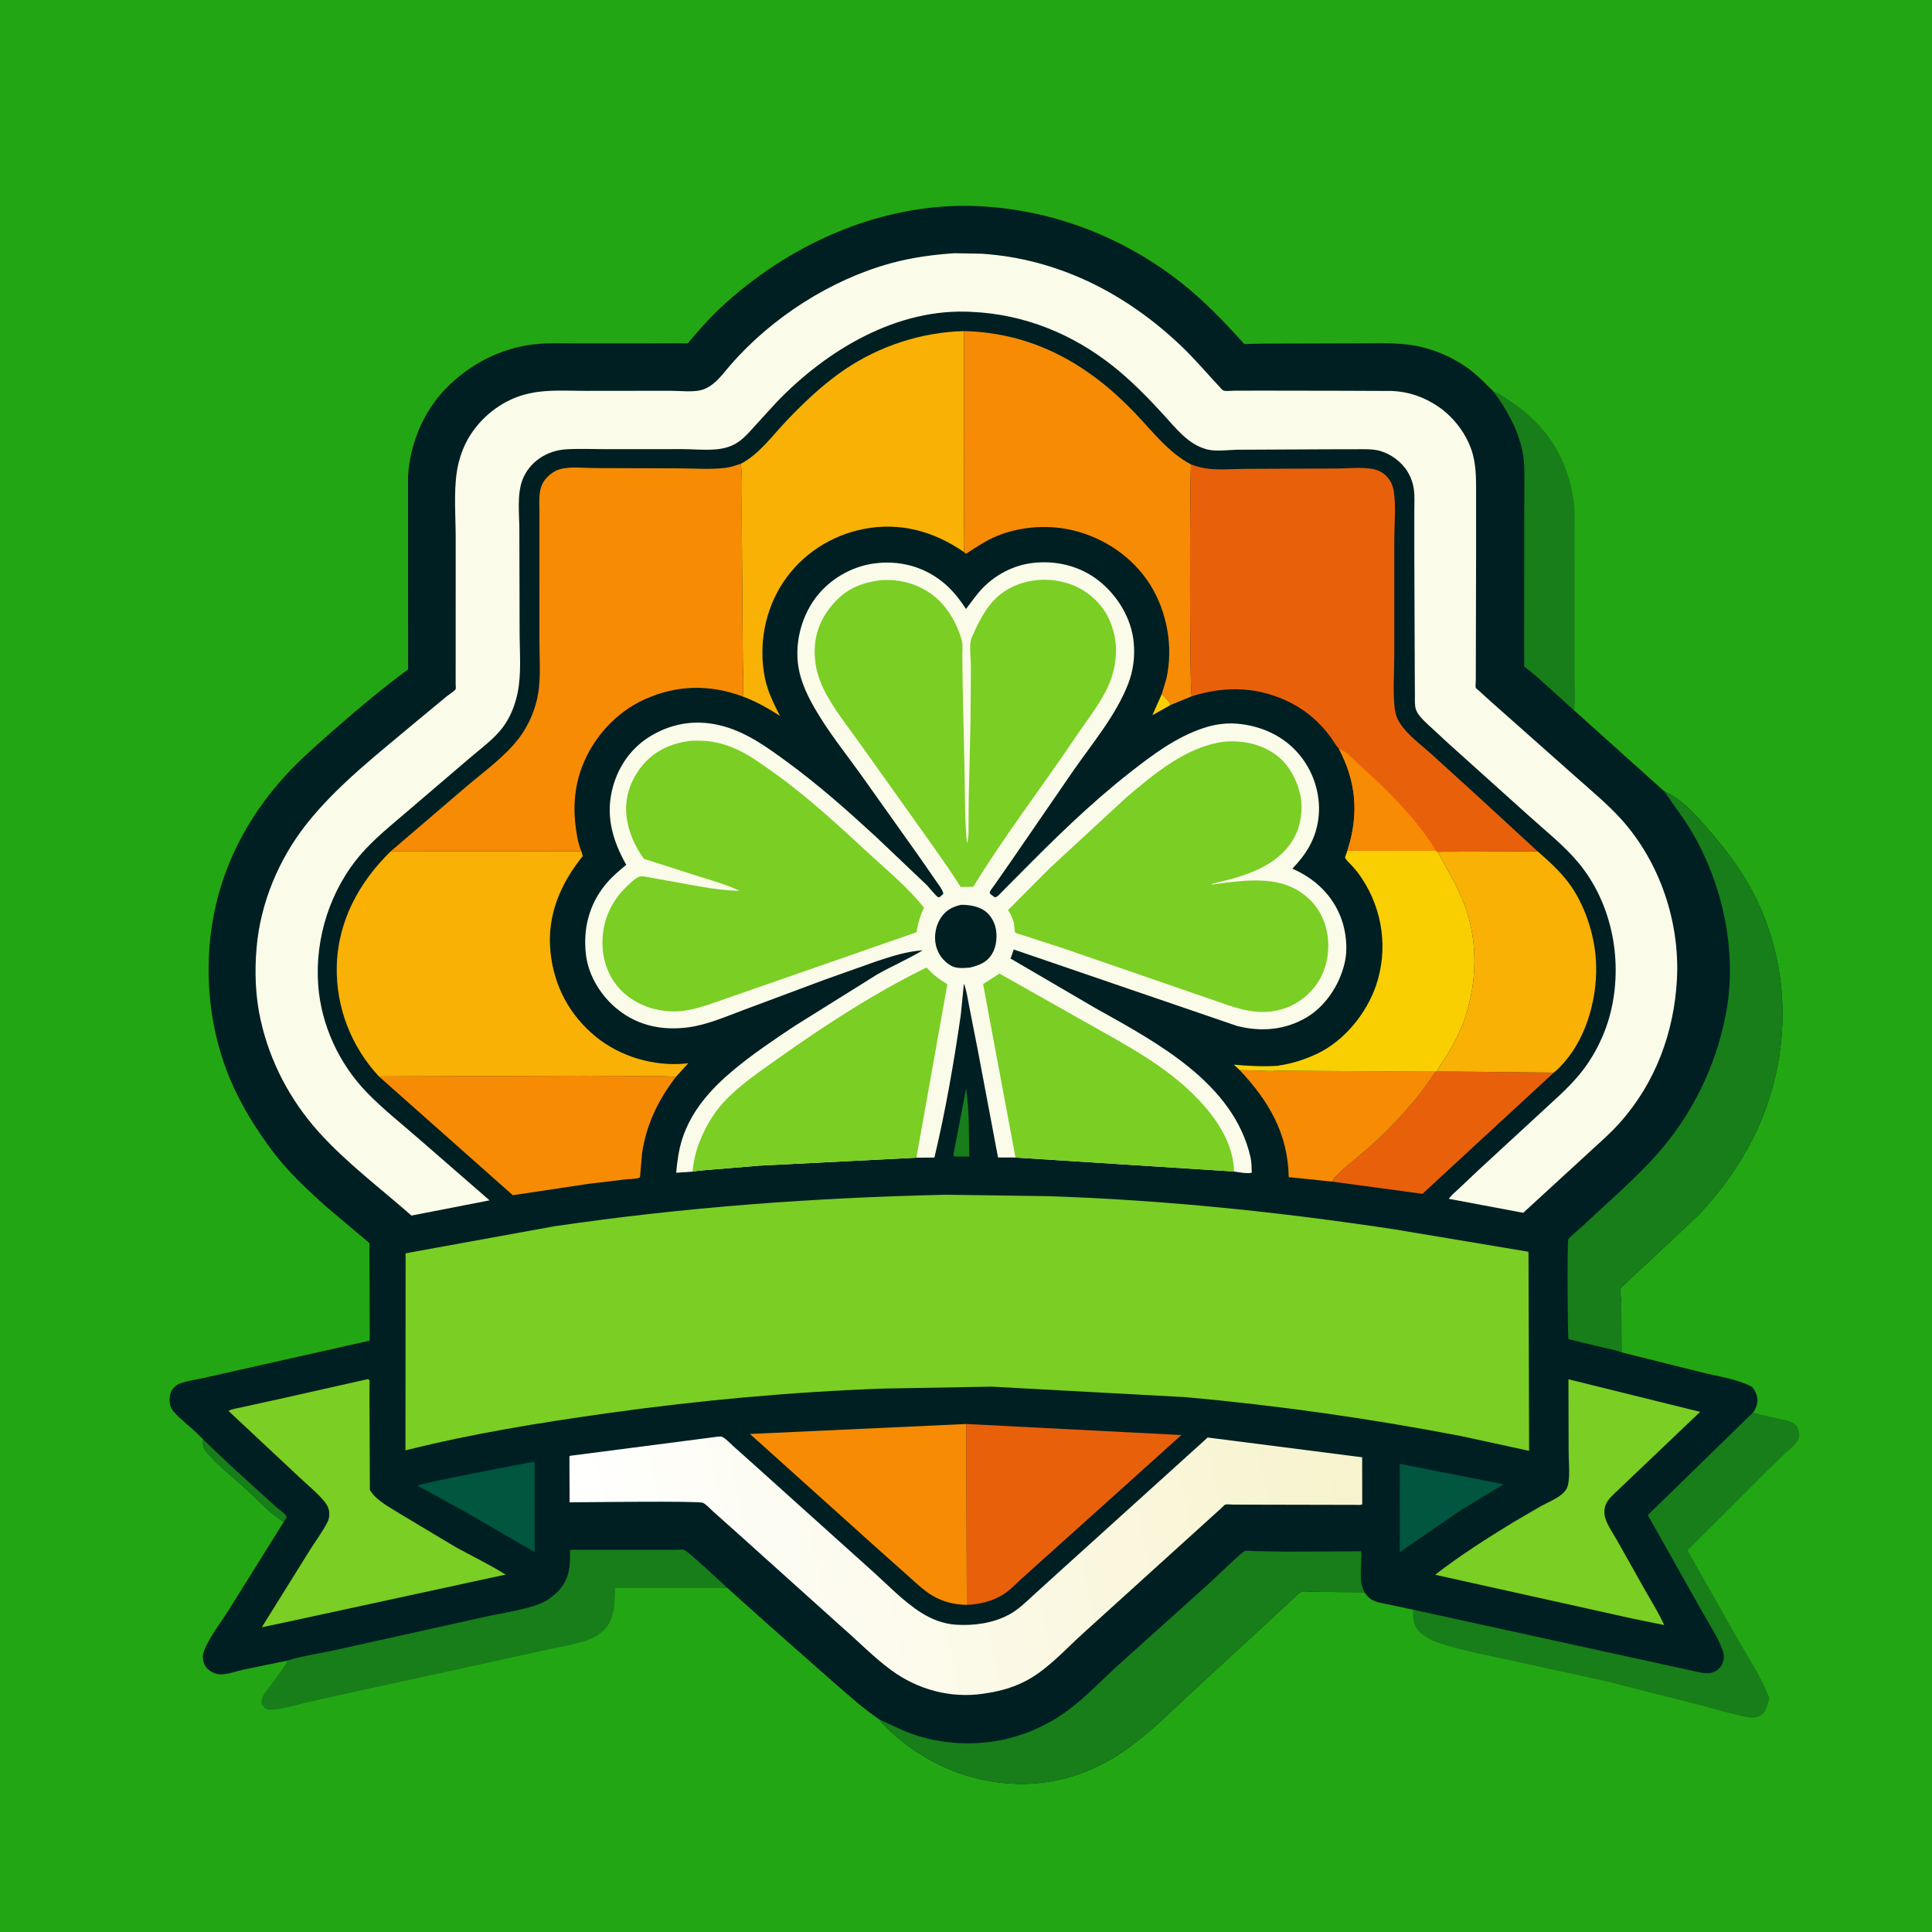 <svg version="1.1" xmlns="http://www.w3.org/2000/svg" style="display: block;" viewBox="0 0 2048 2048" width="1024" height="1024">
<defs>
	<linearGradient id="Gradient1" gradientUnits="userSpaceOnUse" x1="1440.31" y1="1542.61" x2="629.604" y2="1708.93">
		<stop class="stop0" offset="0" stop-opacity="1" stop-color="rgb(247,243,205)"/>
		<stop class="stop1" offset="1" stop-opacity="1" stop-color="rgb(255,255,255)"/>
	</linearGradient>
</defs>
<path transform="translate(0,0)" fill="rgb(35,166,20)" d="M -0 -0 L 2048 0 L 2048 2048 L -0 2048 L -0 -0 z"/>
<path transform="translate(0,0)" fill="rgb(23,126,25)" d="M 1583.3 415.158 C 1589.55 417.159 1594.81 421.142 1600.23 424.714 C 1622.94 439.664 1641.06 458.153 1653.5 482.589 C 1661.5 498.311 1665.99 514.982 1668.3 532.407 C 1669.7 542.907 1669.06 554.012 1669.09 564.594 L 1669.23 619.419 L 1669.15 711.313 C 1669.08 724.954 1670.07 739.658 1668.84 753.193 L 1631.65 719.558 L 1620.19 709.864 C 1619.27 709.119 1616.28 707.342 1615.81 706.461 C 1615.47 705.836 1615.79 701.73 1615.79 700.901 L 1615.73 678.575 L 1615.85 553.626 L 1615.99 513.531 C 1616.03 500.496 1616.32 488.026 1613.27 475.24 C 1607.93 452.794 1596.8 433.595 1583.3 415.158 z"/>
<path transform="translate(0,0)" fill="rgb(23,126,25)" d="M 304.033 1760.42 C 321.835 1755.08 341.089 1752.49 359.262 1748.33 L 512.648 1714.29 C 531.563 1709.94 552.773 1707.35 570.908 1700.66 C 578.698 1697.78 585.324 1693.23 591.124 1687.34 C 604.128 1674.15 604.463 1660.25 604.342 1642.93 L 698.272 1642.99 L 717.543 1642.93 C 719.35 1642.92 723.259 1642.37 724.865 1642.9 C 729.653 1644.48 763.95 1676.95 770.919 1683.24 L 769.596 1683.38 L 652.085 1683.4 C 651.406 1699.36 652.241 1716.8 639.551 1728.65 C 633.332 1734.46 626.38 1737.74 618.272 1740.12 C 606.491 1743.6 594.126 1745.7 582.115 1748.31 L 524 1761.11 L 375.563 1793.42 L 323.841 1804.97 C 311.966 1807.74 298.188 1812.5 286.002 1812.28 C 283.382 1812.24 281.549 1811.78 279.741 1809.74 C 278.188 1807.99 277.023 1805.91 277.08 1803.5 C 277.195 1798.57 282.293 1792.57 285.206 1788.8 L 299.842 1768.91 C 301.564 1766.36 304.029 1763.59 304.033 1760.42 z"/>
<path transform="translate(0,0)" fill="rgb(23,126,25)" d="M 1858.4 1497.26 C 1867.65 1500.07 1876.94 1501.92 1886.35 1504.06 C 1891.29 1505.19 1897.26 1506.01 1901.5 1508.89 C 1903.37 1510.16 1904.95 1512.08 1905.91 1514.13 C 1907.19 1516.86 1907.86 1522.5 1906.62 1525.27 C 1903.85 1531.41 1896.79 1536.54 1891.89 1541.08 L 1873.75 1558.74 L 1788.84 1643.5 L 1839.91 1733.55 C 1852.14 1755.3 1866.93 1776.98 1875.73 1800.34 C 1873.95 1806.45 1872.05 1815.4 1865.98 1818.7 C 1861.19 1821.29 1857.01 1821.23 1851.76 1820.18 C 1835.07 1816.83 1818.27 1811.77 1801.8 1807.43 L 1702.01 1782.09 L 1594.32 1758.56 C 1570.87 1753.45 1546.63 1748.99 1523.91 1741.14 C 1514.62 1737.93 1504.1 1732.1 1499.89 1722.72 C 1497.64 1717.7 1497.92 1711.77 1497.88 1706.38 L 1803.5 1773.21 C 1808.41 1773.96 1812.43 1774.33 1817.12 1772.22 C 1821.92 1770.05 1824.56 1767.13 1826.32 1762.17 C 1827.83 1757.92 1827.76 1754.13 1826.3 1749.9 C 1821.46 1735.95 1812.25 1722.42 1805.03 1709.52 L 1746.81 1606.04 L 1858.4 1497.26 z"/>
<path transform="translate(0,0)" fill="rgb(0,31,34)" d="M 215.323 1525.87 C 207.602 1517.32 197.902 1510.08 189.551 1502.07 C 185.951 1498.61 181.213 1494.15 180.249 1489 C 179.299 1483.93 179.675 1477.57 182.581 1473.21 C 184.732 1469.98 188.062 1467.38 191.739 1466.16 C 199.036 1463.73 206.984 1462.62 214.5 1461.03 L 250.754 1452.85 L 391.896 1421.14 L 391.705 1338.5 L 391.608 1323.12 C 391.598 1321.8 391.967 1318.91 391.562 1317.86 C 391.3 1317.18 348.321 1281.46 343.623 1277.2 C 324.1 1259.48 304.212 1240.92 288.438 1219.69 C 271.215 1196.52 255.657 1171.66 244.362 1145.01 C 222.534 1093.51 216.277 1035.9 224.709 980.75 C 233.905 920.606 262.063 866.093 303.193 821.487 C 319.288 804.032 337.187 788.504 354.996 772.86 C 380.038 750.862 405.76 729.298 432.613 709.547 L 432.536 504.716 C 434.469 470.95 448.662 436.564 472.261 412.209 C 497.398 386.266 530.517 368.983 566.529 364.977 C 582.231 363.231 598.542 364.027 614.332 364.012 L 691.447 363.972 L 720.561 363.837 C 722.477 363.823 727.484 364.359 729.133 363.769 C 729.661 363.581 731.357 361.137 731.873 360.53 L 742.781 347.986 C 751.444 338.338 760.429 329.154 770.09 320.5 C 843.296 254.923 940.828 213.117 1040.2 218.682 C 1118.19 223.049 1192.6 252.253 1253.73 300.962 C 1277.25 319.706 1298.98 342.368 1319.04 364.739 L 1339.37 364.247 L 1434.64 363.973 C 1454 363.974 1473.9 362.999 1493.12 365.384 C 1516.15 368.24 1540.12 378.168 1558.54 392.21 C 1567.45 399.006 1575.31 407.317 1583.3 415.158 C 1596.8 433.595 1607.93 452.794 1613.27 475.24 C 1616.32 488.026 1616.03 500.496 1615.99 513.531 L 1615.85 553.626 L 1615.73 678.575 L 1615.79 700.901 C 1615.79 701.73 1615.47 705.836 1615.81 706.461 C 1616.28 707.342 1619.27 709.119 1620.19 709.864 L 1631.65 719.558 L 1668.84 753.193 L 1764.39 839.035 C 1781.95 846.453 1796.18 862.41 1808.5 876.417 C 1834 905.403 1854.73 933.978 1869.3 969.961 C 1897.84 1040.41 1895.66 1119.74 1866.18 1189.54 C 1851.63 1223.99 1829.86 1255.85 1804.78 1283.44 C 1795.86 1293.25 1718.26 1364.76 1718.07 1365.24 C 1716.99 1367.85 1718.59 1378.88 1718.67 1382.14 L 1718.88 1433.55 L 1802.81 1454.48 C 1819.35 1458.69 1839.94 1461.5 1855.15 1469.06 L 1856.47 1469.71 C 1859.76 1471.94 1862.75 1479.24 1862.97 1483 C 1863.29 1488.34 1861.36 1492.94 1858.4 1497.26 L 1746.81 1606.04 L 1805.03 1709.52 C 1812.25 1722.42 1821.46 1735.95 1826.3 1749.9 C 1827.76 1754.13 1827.83 1757.92 1826.32 1762.17 C 1824.56 1767.13 1821.92 1770.05 1817.12 1772.22 C 1812.43 1774.33 1808.41 1773.96 1803.5 1773.21 L 1497.88 1706.38 L 1471.09 1700.63 C 1465.26 1699.48 1458.81 1698.65 1453.68 1695.45 C 1450.61 1693.54 1448.46 1690.67 1446.28 1687.84 L 1393.33 1687.43 C 1390.1 1687.4 1382.11 1686.38 1379.66 1687.4 C 1376.11 1688.89 1371.19 1694.3 1368.28 1697.01 L 1343.93 1719.58 L 1260.49 1796.49 C 1239.83 1815.88 1219.49 1836.01 1196.5 1852.66 C 1154.92 1882.79 1107.65 1896.27 1056.45 1889.23 C 1010.04 1882.84 968.659 1860.9 935.86 1827.53 C 934.436 1826.09 933.745 1825.1 932.927 1823.29 C 914.413 1810.73 898.307 1796.07 881.516 1781.41 L 815.582 1723.22 L 770.919 1683.24 C 763.95 1676.95 729.653 1644.48 724.865 1642.9 C 723.259 1642.37 719.35 1642.92 717.543 1642.93 L 698.272 1642.99 L 604.342 1642.93 C 604.463 1660.25 604.128 1674.15 591.124 1687.34 C 585.324 1693.23 578.698 1697.78 570.908 1700.66 C 552.773 1707.35 531.563 1709.94 512.648 1714.29 L 359.262 1748.33 C 341.089 1752.49 321.835 1755.08 304.033 1760.42 L 258 1769.93 C 250.497 1771.58 242.161 1774.76 234.493 1774.92 C 231.035 1774.99 227.875 1774.03 224.805 1772.5 C 220.193 1770.19 216.99 1766.26 215.637 1761.28 C 214.514 1757.15 214.911 1753.45 216.5 1749.5 C 222.428 1734.77 233.585 1720.7 242.084 1707.31 L 300.819 1613.23 C 285.805 1604.15 272.01 1588.69 259.034 1576.9 C 245.837 1564.91 230.97 1553.53 219.447 1539.87 C 215.176 1534.81 214.834 1532.44 215.323 1525.87 z"/>
<path transform="translate(0,0)" fill="rgb(250,207,1)" d="M 1241.09 747.183 L 1221.56 758.154 L 1231.58 735.594 C 1235.14 739.278 1238.53 742.69 1241.09 747.183 z"/>
<path transform="translate(0,0)" fill="rgb(23,126,25)" d="M 1024.11 1154.01 C 1027.67 1177.3 1026.93 1202.41 1027.47 1225.96 L 1014.5 1225.99 L 1011.56 1225.82 L 1010.55 1224.5 L 1024.11 1154.01 z"/>
<path transform="translate(0,0)" fill="rgb(23,126,25)" d="M 215.323 1525.87 L 244.919 1553.99 L 292.096 1596.85 C 294.279 1598.82 302.637 1604.95 303.5 1607 C 303.746 1607.58 303.658 1608.26 303.738 1608.89 L 300.819 1613.23 C 285.805 1604.15 272.01 1588.69 259.034 1576.9 C 245.837 1564.91 230.97 1553.53 219.447 1539.87 C 215.176 1534.81 214.834 1532.44 215.323 1525.87 z"/>
<path transform="translate(0,0)" fill="rgb(0,86,62)" d="M 1483.86 1551.71 L 1593.86 1573.41 L 1547.43 1601.56 L 1483.84 1645.39 L 1483.86 1551.71 z"/>
<path transform="translate(0,0)" fill="rgb(0,86,62)" d="M 561.368 1550.31 L 565.5 1549.72 L 566.815 1551 L 566.759 1645.22 L 491.833 1601.89 L 442.603 1574.9 C 444.759 1572.51 549.463 1552.48 561.368 1550.31 z"/>
<path transform="translate(0,0)" fill="rgb(233,96,11)" d="M 1523.17 1135.7 L 1647.07 1137 L 1507.89 1265.5 L 1412.01 1252.54 C 1413.42 1246.5 1443.38 1223.38 1449.79 1217.62 C 1476.35 1193.74 1502.42 1166.21 1521.69 1135.99 L 1523.17 1135.7 z"/>
<path transform="translate(0,0)" fill="rgb(247,139,4)" d="M 1314.05 1134.3 L 1339.89 1135.03 C 1343.42 1135.05 1348.19 1135.67 1351.6 1134.97 L 1521.69 1135.99 C 1502.42 1166.21 1476.35 1193.74 1449.79 1217.62 C 1443.38 1223.38 1413.42 1246.5 1412.01 1252.54 L 1366.1 1247.84 C 1365.29 1201.77 1344.99 1167.11 1314.05 1134.3 z"/>
<path transform="translate(0,0)" fill="rgb(233,96,11)" d="M 1024.2 1509.49 L 1252.29 1521.2 L 1197.38 1570.64 L 1108.03 1650.92 L 1082.24 1674.1 C 1076.29 1679.61 1070.31 1685.95 1063.42 1690.26 C 1051.76 1697.54 1038.48 1700.58 1024.86 1701.22 L 1024.2 1509.49 z"/>
<path transform="translate(0,0)" fill="rgb(247,139,4)" d="M 1024.86 1701.22 C 1011.95 1701.06 999.632 1698.11 988.468 1691.45 C 979.151 1685.9 971.217 1678.24 963.186 1671.02 L 933.661 1644.76 L 794.97 1520.06 L 1024.2 1509.49 L 1024.86 1701.22 z"/>
<path transform="translate(0,0)" fill="rgb(250,207,1)" d="M 1428.24 901.769 L 1522.27 901.945 L 1524.02 902.855 L 1524.83 904.399 C 1533.34 920.402 1542.55 935.387 1549.7 952.172 C 1565.93 990.276 1566.72 1033.12 1554.97 1072.52 C 1550.18 1088.6 1542.98 1103.44 1534.29 1117.77 C 1530.66 1123.77 1526.17 1129.36 1523.17 1135.7 L 1521.69 1135.99 L 1351.6 1134.97 C 1348.19 1135.67 1343.42 1135.05 1339.89 1135.03 L 1314.05 1134.3 L 1307.98 1128.59 C 1324.16 1130.04 1339.01 1130.83 1355.24 1129.73 C 1355.54 1129.34 1359.74 1128.83 1360.52 1128.68 C 1373.01 1126.42 1385.67 1122.11 1397.08 1116.57 C 1425.43 1102.8 1448.63 1074.07 1458.71 1044.46 C 1471.57 1006.7 1465.81 964.764 1443.86 931.5 C 1440.78 926.818 1437.4 922.357 1433.61 918.216 C 1431.01 915.361 1427.45 912.471 1425.72 909 L 1428.24 901.769 z"/>
<path transform="translate(0,0)" fill="rgb(247,139,4)" d="M 401.681 1141.09 L 620.833 1140.28 L 682.712 1140.81 C 693.737 1140.93 705.42 1140.34 716.319 1141.76 C 697.632 1166.18 685.427 1191.42 680.668 1222 L 678.459 1247.57 C 678.149 1247.89 677.94 1248.35 677.529 1248.52 C 674.16 1249.89 667.214 1249.75 663.421 1250.18 L 623.375 1254.98 L 543.596 1266.97 L 401.681 1141.09 z"/>
<path transform="translate(0,0)" fill="rgb(122,206,36)" d="M 1662.62 1462.09 L 1802.23 1496.64 L 1734.84 1560.83 L 1714.6 1580.13 C 1709.85 1584.67 1704.72 1588.8 1702.15 1595.03 C 1700.68 1598.59 1700.36 1603.23 1701.12 1607 C 1702.86 1615.66 1710.64 1626.46 1715.02 1634.37 L 1744.28 1686.43 C 1751.1 1698.35 1758.49 1710.14 1764.14 1722.66 L 1730.12 1715.69 L 1521.29 1669.31 C 1547.46 1649.04 1576.44 1630.54 1604.72 1613.33 L 1633.71 1596.42 C 1641.32 1592.27 1651.65 1588.28 1657.65 1582.13 C 1660.23 1579.49 1661.62 1576.81 1662.32 1573.2 C 1664.32 1562.83 1662.81 1549.65 1662.8 1539.03 L 1662.62 1462.09 z"/>
<path transform="translate(0,0)" fill="rgb(122,206,36)" d="M 387.28 1462.5 L 390.5 1461.96 C 390.904 1462.47 391.477 1462.89 391.713 1463.5 C 392.02 1464.29 391.707 1467.59 391.705 1468.6 L 391.679 1485.7 L 392.086 1579.42 C 398.739 1590.7 413.106 1597.69 423.954 1604.64 L 483.325 1640.18 C 500.8 1649.75 519.134 1658.63 536.029 1669.13 L 311.262 1717.81 L 277.481 1725.01 L 328.261 1643.5 C 334.454 1633.69 341.853 1623.85 347.108 1613.55 C 348.584 1610.65 349.084 1607.8 349.047 1604.56 C 348.988 1599.41 347.108 1595.68 343.92 1591.72 C 336.469 1582.48 326.28 1574.47 317.666 1566.27 L 242.232 1495.67 C 246.062 1493.37 252.466 1492.65 256.861 1491.62 L 297 1482.81 L 387.28 1462.5 z"/>
<path transform="translate(0,0)" fill="rgb(248,177,4)" d="M 1629.98 902.523 C 1641.63 912.715 1652.88 922.724 1662.3 935.117 C 1679.44 957.664 1689.87 989.231 1691.71 1017.35 C 1694.11 1054.12 1683.15 1097.21 1658.66 1125.5 C 1655.17 1129.53 1651.3 1133.75 1647.07 1137 L 1523.17 1135.7 C 1526.17 1129.36 1530.66 1123.77 1534.29 1117.77 C 1542.98 1103.44 1550.18 1088.6 1554.97 1072.52 C 1566.72 1033.12 1565.93 990.276 1549.7 952.172 C 1542.55 935.387 1533.34 920.402 1524.83 904.399 L 1524.02 902.855 L 1629.98 902.523 z"/>
<path transform="translate(0,0)" fill="rgb(23,126,25)" d="M 932.927 1823.29 C 945.893 1828.54 957.793 1835.41 971.288 1839.61 C 1026.6 1856.86 1085.79 1847.44 1132.5 1812.67 C 1150.65 1799.16 1166.82 1782.14 1183.47 1766.82 L 1281.86 1678.33 C 1287.13 1673.53 1316.8 1644.85 1319.58 1644.07 C 1322.05 1643.37 1327.66 1644.24 1330.37 1644.29 L 1364.29 1644.83 L 1442.66 1644.44 C 1443.68 1646.8 1442.99 1651.29 1442.91 1653.96 C 1442.69 1661.8 1442.11 1670.01 1443.06 1677.82 C 1443.47 1681.23 1445.06 1684.66 1446.28 1687.84 L 1393.33 1687.43 C 1390.1 1687.4 1382.11 1686.38 1379.66 1687.4 C 1376.11 1688.89 1371.19 1694.3 1368.28 1697.01 L 1343.93 1719.58 L 1260.49 1796.49 C 1239.83 1815.88 1219.49 1836.01 1196.5 1852.66 C 1154.92 1882.79 1107.65 1896.27 1056.45 1889.23 C 1010.04 1882.84 968.659 1860.9 935.86 1827.53 C 934.436 1826.09 933.745 1825.1 932.927 1823.29 z"/>
<path transform="translate(0,0)" fill="rgb(23,126,25)" d="M 1764.39 839.035 C 1781.95 846.453 1796.18 862.41 1808.5 876.417 C 1834 905.403 1854.73 933.978 1869.3 969.961 C 1897.84 1040.41 1895.66 1119.74 1866.18 1189.54 C 1851.63 1223.99 1829.86 1255.85 1804.78 1283.44 C 1795.86 1293.25 1718.26 1364.76 1718.07 1365.24 C 1716.99 1367.85 1718.59 1378.88 1718.67 1382.14 L 1718.88 1433.55 C 1713.04 1431.16 1705.76 1430.02 1699.61 1428.53 L 1662.65 1419.58 C 1661.77 1417.84 1661.17 1317.96 1662.42 1313.97 C 1663.1 1311.78 1674.33 1302.76 1676.8 1300.42 C 1703.1 1275.56 1731.25 1251.74 1755.42 1224.79 C 1793.39 1182.45 1818.63 1131.13 1829.4 1075.38 C 1841.67 1011.83 1827.34 941.848 1795.79 885.834 C 1786.47 869.303 1774.95 854.698 1764.39 839.035 z"/>
<path transform="translate(0,0)" fill="rgb(248,177,4)" d="M 785.283 491.607 C 804.741 481.535 818.998 461.501 833.894 445.882 C 852.586 426.283 872.689 407.131 895.161 391.896 C 932.464 366.608 976.971 352.081 1021.94 350.982 L 1021.89 511.714 L 1021.9 559.402 C 1021.91 567.778 1022.64 576.848 1021.71 585.121 C 990.064 563.291 954.535 553.338 916.135 560.628 C 881.417 567.219 850.278 587.335 830.531 616.813 C 810.64 646.505 803.802 684.031 810.888 718.951 C 813.814 733.372 820.316 745.998 826.859 759.023 C 814.618 750.914 801.127 743.422 787.33 738.305 C 788.595 726.493 787.576 713.788 787.411 701.862 L 786.888 640.562 L 786.23 544.143 C 786.125 526.942 787.294 508.672 785.283 491.607 z"/>
<path transform="translate(0,0)" fill="rgb(247,139,4)" d="M 1021.94 350.982 C 1094.79 352.685 1153.28 385.712 1202.84 437.5 C 1221.15 456.642 1238.64 479.806 1262.43 492.257 C 1261.2 519.891 1260.95 733.708 1263.31 738.087 L 1241.09 747.183 C 1238.53 742.69 1235.14 739.278 1231.58 735.594 L 1236.45 719.286 C 1243.87 686.037 1237.25 648.367 1219.08 619.582 C 1200.33 589.882 1169.25 569.25 1135.14 561.666 C 1108.59 555.765 1077.31 558.504 1052.5 570.067 C 1042.37 574.788 1033.39 581.04 1024 587.012 L 1021.71 585.121 C 1022.64 576.848 1021.91 567.778 1021.9 559.402 L 1021.89 511.714 L 1021.94 350.982 z"/>
<path transform="translate(0,0)" fill="rgb(248,177,4)" d="M 414.463 902.19 L 616.389 902.509 L 617.729 907.5 C 593.976 937.029 579.604 970.527 583.517 1009.05 C 587.163 1044.95 603.643 1076.23 631.731 1099.06 C 657.7 1120.16 692.727 1130.43 726.031 1127.47 L 729.604 1127.02 L 716.319 1141.76 C 705.42 1140.34 693.737 1140.93 682.712 1140.81 L 620.833 1140.28 L 401.681 1141.09 C 372.177 1109.28 356.046 1067.76 356.991 1024.4 C 358.03 976.639 380.685 934.845 414.463 902.19 z"/>
<path transform="translate(0,0)" fill="url(#Gradient1)" d="M 757.369 1523.38 C 759.828 1523.15 763.471 1522.19 765.681 1523.24 C 769.582 1525.09 773.749 1529.8 777.006 1532.71 L 802.598 1555.58 L 922.724 1663.62 C 939.924 1678.85 957.54 1697.7 977.024 1709.84 C 987.994 1716.68 1000.27 1721.38 1013.22 1722.24 C 1032.22 1723.5 1052.61 1720.69 1069.59 1711.59 C 1079.18 1706.44 1086.88 1698.81 1094.84 1691.53 L 1123.97 1665.1 L 1280.18 1523.82 L 1443.97 1544.77 L 1444 1594.64 C 1441.94 1595.69 1438.9 1595.21 1436.61 1595.21 L 1416.61 1595.18 L 1324.11 1594.98 L 1306.75 1594.93 C 1304.84 1594.92 1300.63 1594.39 1298.93 1594.9 C 1297.94 1595.2 1295.27 1598.13 1294.33 1598.96 L 1149.38 1730.27 C 1131.41 1746.38 1113.54 1766.4 1092.82 1778.82 C 1076.75 1788.46 1060.74 1792.69 1042.4 1795.4 C 1007.76 1800.51 973.012 1791.17 944.859 1770.55 C 926.17 1756.86 909.357 1739.39 891.772 1724.19 L 783.91 1627.2 L 756.153 1602.42 C 753.12 1599.71 748.732 1594.77 745.254 1593.08 C 740.536 1590.79 619.62 1592.5 603.815 1592.53 L 603.601 1543.84 L 604.449 1543.19 L 757.369 1523.38 z"/>
<path transform="translate(0,0)" fill="rgb(247,139,4)" d="M 414.463 902.19 L 493.455 834.552 C 512.64 818.136 535.253 802.219 550.5 781.994 C 560.406 768.852 567.699 751.791 570.424 735.534 C 573.432 717.581 571.786 697.166 571.808 678.912 L 571.794 574.392 L 571.795 541.354 C 571.8 531.679 570.7 521.256 575.254 512.354 C 578.642 505.73 586.759 499.027 594 497.187 C 605.065 494.376 619.546 496.163 631.089 496.17 L 720.825 496.474 C 736.635 496.539 753.872 497.905 769.5 495.877 C 774.857 495.181 780.154 493.278 785.283 491.607 C 787.294 508.672 786.125 526.942 786.23 544.143 L 786.888 640.562 L 787.411 701.862 C 787.576 713.788 788.595 726.493 787.33 738.305 C 752.262 725.28 717.287 725.95 683.075 741.463 C 652.411 755.368 628.163 782.588 616.525 814.059 C 608.64 835.379 607.382 858.122 610.767 880.458 C 611.855 887.638 613.349 895.905 616.389 902.509 L 414.463 902.19 z"/>
<path transform="translate(0,0)" fill="rgb(233,96,11)" d="M 1262.43 492.257 C 1267.17 493.974 1271.5 495.362 1276.5 496.175 L 1277.85 496.416 C 1291.32 498.649 1307.38 496.995 1321.1 496.978 L 1417.3 496.648 C 1429.23 496.572 1444.1 494.908 1455.7 497.256 C 1462.51 498.633 1468.02 502.106 1472.2 507.658 C 1475.19 511.622 1476.91 516.511 1477.59 521.398 C 1479.85 537.575 1478.04 555.95 1478.02 572.416 L 1478.02 692.98 C 1478.02 711.735 1476.3 732.506 1478.46 751.018 C 1479.07 756.268 1480.6 761.1 1483.36 765.636 C 1491.14 778.404 1506.23 789.299 1517.33 799.332 L 1565.5 843.13 L 1629.98 902.523 L 1524.02 902.855 L 1522.27 901.945 L 1428.24 901.769 L 1429.06 899.225 C 1440.45 862.074 1437.46 828.226 1419.35 793.924 C 1415.79 789.832 1413.1 784.867 1409.86 780.5 C 1399.18 766.101 1385.52 754.059 1369.63 745.735 C 1335.44 727.822 1299.7 726.614 1263.31 738.087 C 1260.95 733.708 1261.2 519.891 1262.43 492.257 z"/>
<path transform="translate(0,0)" fill="rgb(247,139,4)" d="M 1419.35 793.924 C 1426.51 795.561 1434.35 804.748 1440.05 809.877 C 1470.2 837.017 1498.96 865.013 1520.89 899.51 L 1522.27 901.945 L 1428.24 901.769 L 1429.06 899.225 C 1440.45 862.074 1437.46 828.226 1419.35 793.924 z"/>
<path transform="translate(0,0)" fill="rgb(251,251,233)" d="M 1011.62 268.424 L 1041 268.971 C 1122.06 274.433 1193.53 311.055 1251.84 366.5 C 1267.3 381.208 1280.68 397.274 1295.24 412.743 C 1296.01 413.561 1296.27 413.813 1297.5 414.118 C 1300.39 414.827 1305.18 414.164 1308.31 414.155 L 1336.13 414.08 L 1422.13 414.218 L 1475.78 414.434 C 1493.62 415.226 1509.61 420.906 1524.42 430.864 C 1541.36 442.251 1555.68 461.434 1561.12 481.147 C 1565.27 496.174 1564.66 511.484 1564.7 526.903 L 1564.73 577.097 L 1564.48 692.621 L 1564.4 721.425 C 1564.4 722.847 1563.9 728.081 1564.38 729.156 C 1564.58 729.61 1567.39 731.878 1567.92 732.364 L 1579.31 742.732 L 1671.67 824.642 C 1687.41 838.674 1703.89 852.248 1718.09 867.891 C 1759.3 913.306 1780.87 977.037 1777.62 1038.14 C 1774.63 1094.43 1754.82 1147.96 1716.92 1190.32 C 1705.25 1203.37 1691.82 1214.58 1679.08 1226.53 L 1614.68 1285.63 L 1535.8 1270.79 C 1538.43 1266.94 1542.73 1263.57 1546.13 1260.33 L 1566.79 1240.78 L 1630.66 1181.88 C 1644.88 1168.56 1660.47 1155.4 1673.07 1140.5 C 1688.77 1121.93 1700.66 1098.71 1706.78 1075.19 C 1720.99 1020.57 1709.52 958.04 1673.02 914.319 C 1657.63 895.888 1637.54 880.107 1619.75 863.959 L 1536.3 788.914 L 1514.14 768.452 C 1509.34 763.885 1503.36 758.661 1501.04 752.308 C 1499.47 747.988 1499.9 742.546 1499.86 737.993 L 1499.71 711.462 L 1499.22 582.478 L 1499.23 541.764 C 1499.22 534.507 1499.73 526.605 1498.85 519.406 C 1498.03 512.652 1495.56 505.684 1492.02 499.892 C 1485.68 489.545 1474.18 481.024 1462.48 477.873 C 1454.72 475.784 1446.51 476.217 1438.55 476.204 L 1406.84 476.261 L 1312.74 476.725 C 1302.84 476.799 1289 478.876 1279.7 476.428 L 1278.5 476.086 C 1259.44 470.851 1246.64 454.122 1233.85 440.111 C 1217.18 421.843 1199.49 403.747 1180.11 388.328 C 1137.01 354.031 1085.9 333.201 1030.75 330.654 C 951.3 325.831 876.25 371.089 823.13 426.439 L 800.638 451.037 C 792.098 460.515 784.388 469.92 771.728 473.841 L 770.072 474.332 C 756.661 478.413 738.041 476.08 723.827 476.086 L 642.008 476.122 C 628.112 476.132 613.746 475.427 599.907 476.309 C 579.887 477.584 561.311 489.362 553.897 508.499 C 547.893 523.993 550.483 544.874 550.533 561.372 L 550.813 670.27 C 550.808 691.15 552.916 714.51 548.605 734.877 C 545.822 748.024 540.775 760.877 532.538 771.6 C 522.979 784.044 509.095 793.875 497.282 804.115 L 429.431 862.112 C 413.587 875.7 397.319 888.758 383.499 904.492 C 350.239 942.361 333.611 994.354 337.322 1044.44 C 340.45 1086.68 359.456 1127.69 388.901 1158.08 C 405.195 1174.9 424.146 1190 441.831 1205.33 L 518.944 1272.42 L 436.156 1288.56 C 403.262 1259.61 366.713 1232.21 337.462 1199.52 C 307.274 1165.79 286.125 1125.38 276.25 1081.16 C 270.656 1056.11 269.805 1030.07 271.997 1004.58 C 276.086 957.022 295.673 910.392 325.252 873.083 C 357.921 831.878 402.025 797.944 442.125 764.16 L 473.358 738.303 C 475.3 736.729 482.017 732.388 483.009 730.529 C 483.395 729.806 483.013 726.028 483.014 725 L 483.024 704.961 L 483.054 570.166 C 483.037 547.499 480.856 522.068 484.319 499.744 C 486.417 486.217 491.237 472.531 498.658 460.997 C 512.754 439.09 535.538 422.497 561.101 417.05 L 563 416.66 C 581.328 412.803 602.342 414.376 621.085 414.325 L 710.47 414.23 C 720.704 414.217 736.853 416.32 746.156 412.587 L 747.5 411.994 C 759.069 407.014 766.405 395.987 774.458 386.75 C 818.219 336.557 880.62 296.393 944.772 278.926 C 966.738 272.945 988.953 269.991 1011.62 268.424 z"/>
<path transform="translate(0,0)" fill="rgb(122,206,36)" d="M 1002.77 1266.46 L 1111.33 1267.99 C 1234.15 1272.03 1356.52 1284.73 1477.98 1303.12 L 1620.27 1326.92 L 1620.92 1537.95 L 1549.02 1522.35 C 1452.62 1503.77 1354.78 1489.91 1257 1481.06 L 1051.16 1469.92 L 937 1471.94 C 839.111 1475.45 741.494 1484.39 644.5 1497.98 C 572.645 1508.05 500.192 1519.71 429.796 1537.48 L 429.965 1328.54 L 587 1300.01 C 724.955 1279.65 863.413 1269.59 1002.77 1266.46 z"/>
<path transform="translate(0,0)" fill="rgb(251,251,233)" d="M 734.051 1242.01 L 716.779 1243.17 C 717.881 1231.01 719.422 1219.24 723.14 1207.55 C 732.711 1177.47 753.708 1154.16 777.5 1134.32 C 797.981 1117.23 820.193 1102.37 842.357 1087.59 L 929.806 1032.98 C 945.575 1023.99 962.718 1016.72 978.135 1007.36 C 961.17 1008.49 945.201 1013.69 929.149 1019.02 L 874.782 1038.31 L 788.839 1070.39 C 769.251 1077.68 749.363 1086.56 728.5 1089.16 C 702.215 1092.44 677.181 1087.43 656.044 1071.04 C 637.853 1056.94 623.875 1035.13 621.126 1011.96 C 617.939 985.09 624.249 959.382 641.425 938.147 C 648.052 929.953 655.752 923.449 663.84 916.757 C 649.134 890.544 641.409 864.104 649.723 834.029 C 656.216 810.543 670.66 790.954 692.021 778.869 C 715.659 765.496 741.164 762.582 767.284 769.952 C 792.234 776.991 812.813 791.906 833.457 806.968 C 867.05 831.479 897.686 858.648 928.271 886.765 L 982.727 938.519 C 984.423 940.299 992.825 950.606 994.5 951.056 C 995.153 951.231 995.833 950.829 996.5 950.716 L 999.965 947.5 C 999.31 943.077 995.085 938.085 992.605 934.414 L 974.159 907.801 L 911.77 820.014 C 895.427 797.391 877.585 775.032 863.648 750.844 C 856.72 738.818 850.618 726.179 847.46 712.602 C 841.316 686.189 848.107 656.068 864.158 634.288 C 878.866 614.33 902.058 600.639 926.616 597.294 C 952.592 593.756 977.867 600.094 998.484 616.332 C 1008.96 624.585 1016.7 634.478 1024.01 645.547 C 1029.77 638.122 1035.06 630.234 1041.59 623.462 C 1055.33 609.219 1074.12 599.381 1093.83 596.865 C 1118.87 593.665 1144.84 599.814 1164.77 615.609 C 1184.53 631.273 1199.19 655.113 1201.73 680.5 C 1203.27 695.844 1201.37 711.021 1195.73 725.385 C 1182.72 758.517 1158 787.882 1137.79 816.912 L 1071.43 913.423 L 1053.89 938.605 C 1052.72 940.306 1049.53 944.042 1049.12 946 C 1049.04 946.407 1049.93 947.769 1050.03 947.876 L 1054.5 951.186 C 1057.52 950.751 1059.45 948.022 1061.52 945.976 L 1079.71 927.658 C 1117.58 889.35 1155.78 851.748 1198.27 818.498 C 1222.2 799.773 1246.85 781.283 1276.08 771.644 C 1289.33 767.274 1302.62 765.785 1316.5 767.671 C 1341.68 771.092 1364.21 782.588 1379.83 803.062 C 1393.87 821.468 1400.69 845.791 1397.4 868.804 C 1394.35 890.169 1384.61 905.471 1369.98 920.827 C 1393.59 931.246 1411.94 948.167 1421.38 972.578 C 1426.94 986.946 1429.05 1006.02 1425.31 1021 L 1424.88 1022.76 C 1419.41 1044.73 1404.75 1066.78 1385.17 1078.43 C 1362.43 1091.96 1336.59 1094.11 1311.18 1087.5 L 1074.54 1006.47 C 1073.51 1009.69 1072.58 1012.98 1071.14 1016.05 L 1161.37 1068.76 C 1225.99 1104.89 1307.7 1148.05 1325.56 1226.63 C 1326.79 1232.03 1326.76 1237.64 1326.89 1243.16 C 1321.94 1244.4 1313.27 1242.59 1308.06 1241.84 L 1076.47 1227.03 L 1057.95 1226.96 L 1036.23 1111.77 L 1027.37 1066.72 C 1025.72 1058.64 1024.79 1050.34 1021.77 1042.64 L 1018.53 1075.46 C 1011.27 1126 1002.33 1177.4 990.523 1227.07 L 971.441 1227.19 L 804.78 1235.64 L 756 1239.69 C 748.784 1240.4 741.153 1240.62 734.051 1242.01 z"/>
<path transform="translate(0,0)" fill="rgb(0,31,34)" d="M 1018.78 959.154 C 1026.4 959.062 1035.06 960.349 1041.79 964.169 C 1048.3 967.863 1053.06 974.898 1055.01 982.034 C 1057.49 991.11 1056.56 1002.91 1051.66 1011.1 C 1046.12 1020.36 1037.97 1023.21 1028.2 1025.68 C 1021.62 1026.11 1014.17 1027.05 1008.19 1023.7 C 999.865 1019.02 994.165 1011.17 992.059 1001.91 C 989.897 992.4 991.807 981.381 997.153 973.184 C 1002.56 964.891 1009.47 961.248 1018.78 959.154 z"/>
<path transform="translate(0,0)" fill="rgb(122,206,36)" d="M 1076.47 1227.03 L 1042.11 1043.19 L 1059.5 1032.02 L 1149.6 1082.94 C 1194.94 1108.55 1242.16 1132.68 1276.84 1172.64 C 1289.32 1187.02 1300.14 1203.61 1305.2 1222.13 C 1306.94 1228.51 1308.02 1235.22 1308.06 1241.84 L 1076.47 1227.03 z"/>
<path transform="translate(0,0)" fill="rgb(122,206,36)" d="M 734.051 1242.01 C 735.067 1233.06 736.67 1224.24 739.592 1215.7 C 745.164 1199.42 754.77 1181.96 766.331 1169.23 C 782.999 1150.88 804.282 1136.69 824.371 1122.37 C 874.236 1086.82 927.036 1052.64 982.078 1025.63 C 989.136 1033.03 995.266 1038.23 1004.26 1043.18 L 971.441 1227.19 L 804.78 1235.64 L 756 1239.69 C 748.784 1240.4 741.153 1240.62 734.051 1242.01 z"/>
<path transform="translate(0,0)" fill="rgb(122,206,36)" d="M 1296.7 786.357 C 1302.81 785.673 1309.49 785.773 1315.59 786.382 C 1333.34 788.155 1352.03 796.231 1363.3 810.449 C 1374.3 824.318 1381.57 844.73 1379.37 862.518 L 1379.11 864.5 C 1378.03 873.726 1375.58 881.839 1370.79 889.877 C 1353.82 918.372 1320.23 928.559 1289.6 935.639 C 1287.53 936.117 1285.94 936.499 1284 937.407 C 1285.2 937.66 1284.75 937.672 1285.91 937.517 C 1313.36 933.864 1346.62 928.564 1372.11 941.868 C 1388.32 950.326 1399.91 963.909 1405.06 981.503 C 1410.42 999.826 1408.54 1020.81 1399.27 1037.56 C 1390.88 1052.72 1375.54 1065.12 1358.82 1069.81 L 1357 1070.3 C 1335.04 1076.39 1313.88 1070.04 1293.24 1062.57 L 1125.47 1004.7 L 1086 991.945 C 1084.52 991.446 1076.92 989.339 1076.19 988.476 C 1075.64 987.822 1074.97 979.178 1074.59 977.619 C 1073.43 972.892 1071.03 968.852 1068.58 964.71 L 1112.91 920.174 L 1194.48 844.841 C 1224 819.933 1257.31 791.834 1296.7 786.357 z"/>
<path transform="translate(0,0)" fill="rgb(122,206,36)" d="M 731.682 785.347 C 738.119 785.027 744.352 785.023 750.771 785.723 C 764.743 787.246 778.308 792.366 790.5 799.205 C 801.009 805.1 811.05 812.56 820.873 819.543 C 857.265 845.413 890.396 876.592 923.236 906.746 C 942.508 924.441 963.137 941.594 979.434 962.15 C 975.449 970.746 972.988 978.83 971.573 988.197 L 750.643 1065.12 C 739.2 1068.68 728.004 1071.98 715.916 1072.17 C 695.298 1072.5 673.887 1065.14 659.048 1050.5 C 645.211 1036.85 638.462 1017.88 638.62 998.665 C 638.812 975.38 647.978 955.394 664.733 939.265 C 667.645 936.46 674.76 929.675 678.663 929.023 C 681.837 928.493 687.334 929.949 690.57 930.494 L 721.729 936.093 C 742.076 939.735 763.411 944.034 784.089 944.332 C 770.237 937.665 754.654 933.42 740 928.769 L 682.583 910.372 C 673.205 897.731 666.301 882.09 664.274 866.435 C 661.756 846.979 667.501 828.771 679.393 813.4 C 692.564 796.375 710.65 787.99 731.682 785.347 z"/>
<path transform="translate(0,0)" fill="rgb(122,206,36)" d="M 931.64 615.329 L 932.035 615.23 C 952.948 613.186 974.345 618.929 990.71 632.315 C 1004.55 643.636 1014.94 661.747 1019.51 678.913 C 1020.86 683.969 1020.05 690.256 1020.07 695.5 L 1020.49 727.895 L 1022.5 820.51 C 1022.98 844.974 1022.65 869.291 1024.97 893.687 C 1027.07 888.286 1026.64 880.523 1026.71 874.73 L 1026.96 843.058 L 1028.81 764.5 L 1029.21 706.112 C 1029.18 697.769 1026.9 682.772 1030.19 675.493 C 1040.03 653.719 1049.52 633.966 1071.94 622.751 C 1091.49 612.972 1114.62 612.075 1135.17 619.459 C 1152.04 625.522 1167.53 639.042 1175.18 655.363 C 1185.33 677.033 1185.17 699.064 1177.26 721.253 C 1168.67 743.389 1153.99 760.796 1140.96 780.186 C 1105 833.682 1065.31 885.108 1031.63 940.081 L 1018.21 940.179 C 1008.65 924.427 997.854 909.775 987.37 894.654 L 912.87 790 C 900.719 772.832 886.901 755.676 876.689 737.329 C 870.948 727.013 866.318 715.818 864.613 704.077 C 861.421 682.08 865.693 662.698 879.266 644.944 C 893.213 626.7 909.157 618.429 931.64 615.329 z"/>
</svg>